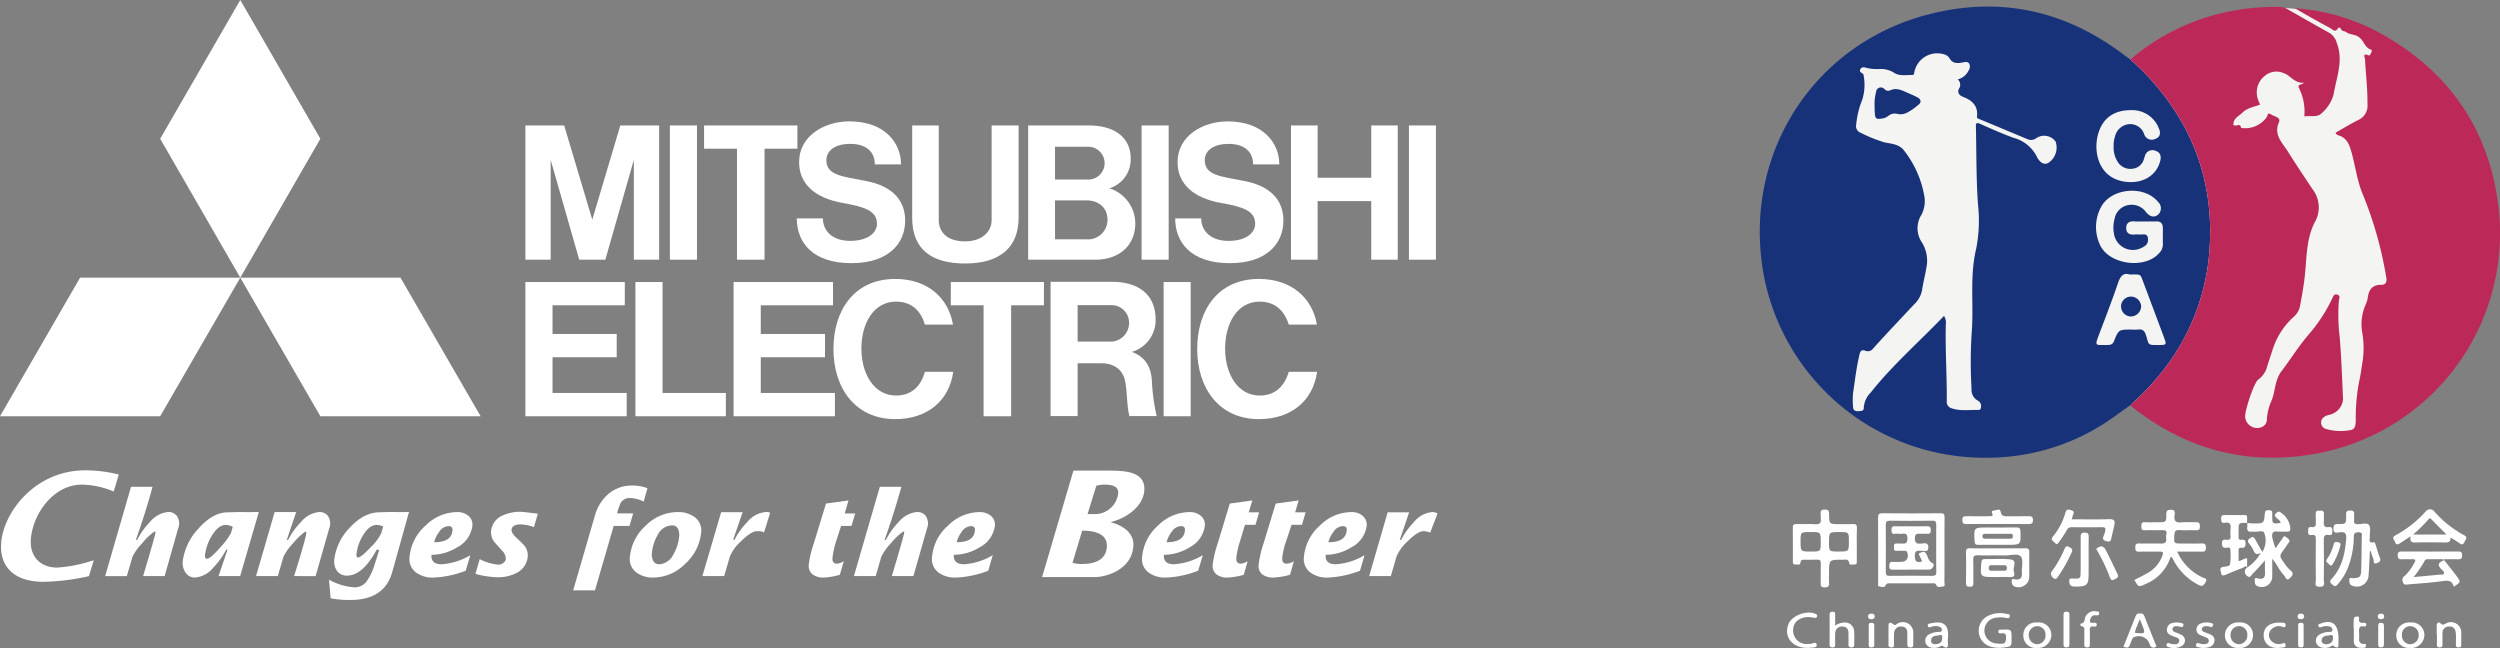 <svg xmlns="http://www.w3.org/2000/svg" viewBox="0 0 470.368 121.919"><rect x="0" y="0" width="470.368" height="121.919" fill="#808080" stroke="none"/><defs><style>.ee69f0f4-c255-482f-b0ce-0a3598ceef69{fill:#fff;}.ed1aba88-c007-4499-b49d-2617a4bf4f05{fill:#f4f4f3;}.a405f27c-e6cd-4a94-9765-f04907925d5b{fill:#18327a;}.a9b28303-4de4-4610-bd0e-0913270e674a{fill:#bc2958;}</style></defs><title>Asset 3</title><g id="ab096336-cfa7-4250-892e-52bd089113c1" data-name="Layer 2"><g id="be165e7f-648f-43d1-800a-bb5fd0931daf" data-name="banner1"><path class="ee69f0f4-c255-482f-b0ce-0a3598ceef69" d="M43.449,100.311a13.185,13.185,0,0,1-1.964,2.634c-1.266,1.455-2.1,2.182-2.526,2.182-.307,0-.43-.237-.39-.683a8.927,8.927,0,0,1,1.21-3.529c.842-1.459,1.757-2.146,2.732-2.146a2.743,2.743,0,0,1,1.282.359ZM45.9,96.345c-1.266-.022-2.368.047-3.009.047-1.932,0-3.8,1.053-5.623,3.142a10.9,10.9,0,0,0-2.877,6.026,3.128,3.128,0,0,0,.5,2.139,2.081,2.081,0,0,0,1.819.967,5.035,5.035,0,0,0,3.418-1.866,14.414,14.414,0,0,0,2.42-3.379h.262l-1.691,4.965h4.069L48.7,96.325C48.048,96.325,47.229,96.374,45.9,96.345Z"/><path class="ee69f0f4-c255-482f-b0ce-0a3598ceef69" d="M71.732,100.311a9.223,9.223,0,0,1-1.972,2.634c-1.194,1.285-2,1.933-2.391,1.933-.238,0-.341-.232-.291-.689a8.312,8.312,0,0,1,1.172-3.376c.8-1.375,1.67-2.044,2.61-2.044a2.8,2.8,0,0,1,1.235.3Zm2.408-3.977c-1.217-.011-2.737.058-2.737.058q-2.945,0-5.639,2.934a10.3,10.3,0,0,0-2.861,5.908,3.042,3.042,0,0,0,.484,2.142,2.19,2.19,0,0,0,1.9.92c1.98,0,3.827-1.622,5.58-4.862h.486c-.28.924-.564,1.848-.868,2.765a10.806,10.806,0,0,1-1.34,2.945,2.821,2.821,0,0,1-2.349,1.363,11.071,11.071,0,0,1-4.894-1.446l.31,3.5a18.22,18.22,0,0,0,3.75.319c4.245,0,6.871-1.774,7.838-5.253l3.152-11.29C76.338,96.334,75.377,96.356,74.14,96.334Z"/><path class="ee69f0f4-c255-482f-b0ce-0a3598ceef69" d="M81.676,102.02a5.672,5.672,0,0,1,.962-1.957,2.238,2.238,0,0,1,1.731-1.079c.569,0,.819.262.76.851C85,101.3,83.843,102.02,81.676,102.02Zm1.411,4.144c-1.368,0-2.007-.588-1.9-1.78a9.281,9.281,0,0,0,4.821-1.4,5.36,5.36,0,0,0,2.862-3.988,2.15,2.15,0,0,0-.777-1.977,3.184,3.184,0,0,0-2.073-.67,8.473,8.473,0,0,0-5.934,2.524,8.9,8.9,0,0,0-3.025,5.855,3.169,3.169,0,0,0,1.233,3,5.224,5.224,0,0,0,3.23.942,18.9,18.9,0,0,0,6.1-1.29l.863-2.922A12.077,12.077,0,0,1,83.087,106.164Z"/><path class="ee69f0f4-c255-482f-b0ce-0a3598ceef69" d="M101.192,96.657l-.727,2.508a8.023,8.023,0,0,0-2.52-.5c-1.07,0-1.639.351-1.7,1.047-.032.337.232.776.777,1.326.889.838,1.407,1.348,1.56,1.525a2.947,2.947,0,0,1,.71,2.132,3.782,3.782,0,0,1-2.059,3.08,7.561,7.561,0,0,1-3.67.83,17.268,17.268,0,0,1-4.108-.633l.8-2.773a9.3,9.3,0,0,0,3.536,1.042,1.476,1.476,0,0,0,.908-.328,1.051,1.051,0,0,0,.467-.786,2.155,2.155,0,0,0-.694-1.52c-.476-.515-.953-1.058-1.419-1.587a2.958,2.958,0,0,1-.66-2.1,3.5,3.5,0,0,1,2.079-2.882,7.748,7.748,0,0,1,3.547-.745C98.215,96.294,99.289,96.411,101.192,96.657Z"/><path class="ee69f0f4-c255-482f-b0ce-0a3598ceef69" d="M121.82,91.852l-.715,2.515a6.179,6.179,0,0,0-2.581-.662,1.927,1.927,0,0,0-1.733.893,10.9,10.9,0,0,0-.684,2h3.024l-.7,2.356h-2.968l-3.52,12.111h-4.1L112.05,96.6a8.24,8.24,0,0,1,2.615-3.827,6.746,6.746,0,0,1,4.254-1.419A8.341,8.341,0,0,1,121.82,91.852Z"/><path class="ee69f0f4-c255-482f-b0ce-0a3598ceef69" d="M126.7,104.307a3.183,3.183,0,0,1-2.666,1.857,1.212,1.212,0,0,1-1.159-.7A2.632,2.632,0,0,1,122.66,104a8.094,8.094,0,0,1,1.063-3.315,3.1,3.1,0,0,1,2.671-1.835,1.2,1.2,0,0,1,1.18.67,2.772,2.772,0,0,1,.2,1.485A8.174,8.174,0,0,1,126.7,104.307Zm3.988-7.023a5.154,5.154,0,0,0-3.205-.939,8.51,8.51,0,0,0-5.962,2.524,8.974,8.974,0,0,0-3,5.855,3.164,3.164,0,0,0,1.229,3,5.166,5.166,0,0,0,3.2.942,8.482,8.482,0,0,0,5.937-2.561,9.047,9.047,0,0,0,3.027-5.844A3.139,3.139,0,0,0,130.686,97.284Z"/><path class="ee69f0f4-c255-482f-b0ce-0a3598ceef69" d="M144.9,96.481l-1.16,3.726c-.262-.286-1.017-.267-1.339-.267-.7,0-1.682.62-2.951,1.87a8.044,8.044,0,0,0-2.132,2.912l-1.065,3.664h-4.1l3.527-12.012h4.038l-1.787,5.2h.255a14.347,14.347,0,0,1,2.424-3.366,5.025,5.025,0,0,1,3.42-1.866A1.422,1.422,0,0,1,144.9,96.481Z"/><path class="ee69f0f4-c255-482f-b0ce-0a3598ceef69" d="M160.9,96.607l-.694,2.349h-1.953c-.323.965-.636,1.959-.953,2.925a16.778,16.778,0,0,0-.665,3.024c-.079.762.2,1.147.822,1.147a2.53,2.53,0,0,0,1.3-.482l-.742,2.578a13.04,13.04,0,0,1-3.046.518,3.334,3.334,0,0,1-2.059-.576,2.027,2.027,0,0,1-.729-1.935,19.308,19.308,0,0,1,.844-3.653c.39-1.2,2.382-7.757,2.382-7.757l4.239-.594-.716,2.456Z"/><path class="ee69f0f4-c255-482f-b0ce-0a3598ceef69" d="M179.983,102.02a5.81,5.81,0,0,1,.952-1.957,2.249,2.249,0,0,1,1.727-1.079c.569,0,.827.262.764.851C183.3,101.3,182.137,102.02,179.983,102.02Zm1.4,4.144c-1.365,0-2.007-.588-1.915-1.78a9.3,9.3,0,0,0,4.831-1.4,5.356,5.356,0,0,0,2.873-3.988,2.111,2.111,0,0,0-.783-1.977,3.189,3.189,0,0,0-2.071-.67,8.454,8.454,0,0,0-5.93,2.524,8.836,8.836,0,0,0-3.024,5.855,3.17,3.17,0,0,0,1.224,3,5.285,5.285,0,0,0,3.216.942,19.038,19.038,0,0,0,6.131-1.29l.848-2.922A12.027,12.027,0,0,1,181.386,106.164Z"/><path class="ee69f0f4-c255-482f-b0ce-0a3598ceef69" d="M219.482,102.02a5.647,5.647,0,0,1,.959-1.957,2.237,2.237,0,0,1,1.729-1.079c.57,0,.835.262.765.851C222.794,101.3,221.646,102.02,219.482,102.02Zm1.413,4.144c-1.365,0-2.007-.588-1.908-1.78a9.312,9.312,0,0,0,4.827-1.4,5.383,5.383,0,0,0,2.864-3.988,2.152,2.152,0,0,0-.78-1.977,3.167,3.167,0,0,0-2.055-.67,8.484,8.484,0,0,0-5.956,2.524,8.964,8.964,0,0,0-3,5.855,3.157,3.157,0,0,0,1.234,3,5.156,5.156,0,0,0,3.2.942,18.843,18.843,0,0,0,6.115-1.29l.867-2.922A12.105,12.105,0,0,1,220.9,106.164Z"/><path class="ee69f0f4-c255-482f-b0ce-0a3598ceef69" d="M236.9,96.392l-.684,2.348h-1.966c-.323.957-.646,2.175-.962,3.141a15.958,15.958,0,0,0-.671,3.024c-.068.762.2,1.147.828,1.147a2.579,2.579,0,0,0,1.3-.482l-.739,2.578a13.069,13.069,0,0,1-3.072.518,3.316,3.316,0,0,1-2.033-.576,2.046,2.046,0,0,1-.723-1.935,19.872,19.872,0,0,1,.844-3.653c.384-1.2,2.356-7.757,2.356-7.757l4.252-.594-.69,2.241Z"/><path class="ee69f0f4-c255-482f-b0ce-0a3598ceef69" d="M245.654,96.392l-.694,2.348H243c-.323.957-.687,2.175-1.048,3.141a14.762,14.762,0,0,0-.7,3.024c-.067.762.205,1.147.87,1.147a2.537,2.537,0,0,0,1.323-.482l-.732,2.578a14.215,14.215,0,0,1-3.139.518,3.331,3.331,0,0,1-2.046-.576,2,2,0,0,1-.7-1.935,18.287,18.287,0,0,1,.825-3.653c.374-1.2,2.368-7.757,2.368-7.757l4.316-.594-.659,2.241Z"/><path class="ee69f0f4-c255-482f-b0ce-0a3598ceef69" d="M249.919,102.02a5.716,5.716,0,0,1,.965-1.957,2.251,2.251,0,0,1,1.726-1.079c.579,0,.828.262.764.851C253.24,101.3,252.089,102.02,249.919,102.02Zm1.409,4.144c-1.368,0-2-.588-1.9-1.78a9.242,9.242,0,0,0,4.815-1.4,5.345,5.345,0,0,0,2.883-3.988,2.149,2.149,0,0,0-.786-1.977,3.157,3.157,0,0,0-2.072-.67,8.412,8.412,0,0,0-5.923,2.524,8.929,8.929,0,0,0-3.012,5.855,3.153,3.153,0,0,0,1.234,3,5.14,5.14,0,0,0,3.207.942,19.013,19.013,0,0,0,6.109-1.29l.847-2.922A12.012,12.012,0,0,1,251.328,106.164Z"/><path class="ee69f0f4-c255-482f-b0ce-0a3598ceef69" d="M.24,101.925c-.454,4.732,2.493,7.538,7.9,7.538a41.4,41.4,0,0,0,8.589-1.064c.108-.337.674-2.2.914-2.976-.234.057-.475.127-.475.127a26.369,26.369,0,0,1-6.4,1.238c-3.275,0-5.271-2.208-4.953-5.508.475-4.869,4.415-10.1,9.546-10.1a16.028,16.028,0,0,1,6.029,1.3c.161-.537.784-2.6.957-3.2a26.46,26.46,0,0,0-6.259-.79C6.592,88.486.777,96.315.24,101.925Z"/><path class="ee69f0f4-c255-482f-b0ce-0a3598ceef69" d="M203.61,99.841c2.26,0,4.888.531,4.629,3.171-.214,2.4-2.369,3.093-4.559,3.093a5.654,5.654,0,0,1-1.889-.219Zm2.66-8.444a5.3,5.3,0,0,1,1.422-.216c1.234,0,2.846.147,2.689,1.681a4.4,4.4,0,0,1-4.086,3.857H204.62Zm-10.2,17.182h9.859c2.256,0,6.892-1.384,7.3-5.682.246-2.628-1.95-4.009-4.2-4.632l.006-.054c2.81-.686,5.962-2.81,6.253-5.822.367-3.869-4.063-3.842-6.934-3.842h-6.393Z"/><path class="ee69f0f4-c255-482f-b0ce-0a3598ceef69" d="M270.474,96.6l-1.387,3.618a3.186,3.186,0,0,0-1.254-.278c-.713,0-1.7.62-2.957,1.87a8.354,8.354,0,0,0-2.132,2.912l-1.061,3.664h-4.076l3.478-11.994h4.038l-1.759,5.185h.259a14.119,14.119,0,0,1,2.423-3.366,4.978,4.978,0,0,1,3.43-1.866A1.891,1.891,0,0,1,270.474,96.6Z"/><path class="ee69f0f4-c255-482f-b0ce-0a3598ceef69" d="M59.38,108.4l-4.05-.013s2.113-6.617,2.29-8.013c0,0,.091-.433-.193-.337a11.544,11.544,0,0,0-2.284,2.174,10.1,10.1,0,0,0-1.8,2.512l-1.071,3.664H48.175l3.5-12.041h4.047l-1.767,5.232h.259a14,14,0,0,1,2.419-3.37,5.032,5.032,0,0,1,3.433-1.873,2,2,0,0,1,1.611.708,2.509,2.509,0,0,1,.256,2.4Z"/><path class="ee69f0f4-c255-482f-b0ce-0a3598ceef69" d="M26.93,108.386s2.03-6.764,2.293-8.013c0,0,.133-.474-.2-.337a10.961,10.961,0,0,0-2.266,2.177,9.951,9.951,0,0,0-1.819,2.509L23.859,108.4H19.782L24.65,91.593H28.7q-1.368,5.035-3.146,9.984l.252,0a14.315,14.315,0,0,1,2.408-3.375,5.079,5.079,0,0,1,3.433-1.873,1.921,1.921,0,0,1,1.6.708,2.471,2.471,0,0,1,.267,2.4l-2.538,8.948Z"/><path class="ee69f0f4-c255-482f-b0ce-0a3598ceef69" d="M167.8,108.386s2.036-6.771,2.3-8.014c0,0,.147-.477-.191-.336a10.944,10.944,0,0,0-2.283,2.174,10.417,10.417,0,0,0-1.806,2.512l-1.062,3.664h-4.095l4.875-16.8h4.051c-.915,3.355-1.982,6.686-3.159,9.99h.259A13.617,13.617,0,0,1,169.1,98.2a5.063,5.063,0,0,1,3.436-1.864,1.958,1.958,0,0,1,1.615.7,2.532,2.532,0,0,1,.259,2.4l-2.555,8.948Z"/><polygon class="ee69f0f4-c255-482f-b0ce-0a3598ceef69" points="30.139 78.318 0 78.318 15.068 52.243 45.209 52.243 30.139 78.318"/><polygon class="ee69f0f4-c255-482f-b0ce-0a3598ceef69" points="60.278 78.318 90.427 78.318 75.351 52.243 45.209 52.243 60.278 78.318"/><polygon class="ee69f0f4-c255-482f-b0ce-0a3598ceef69" points="60.278 26.11 45.209 0 30.139 26.11 45.209 52.243 60.278 26.11"/><polygon class="ee69f0f4-c255-482f-b0ce-0a3598ceef69" points="103.958 67.215 116.03 67.215 116.03 62.833 103.958 62.833 103.958 57.441 117.552 57.441 117.552 53.062 103.958 53.062 98.851 53.062 98.851 57.441 98.851 73.934 98.851 78.318 103.958 78.318 117.908 78.318 117.908 73.934 103.958 73.934 103.958 67.215"/><polygon class="ee69f0f4-c255-482f-b0ce-0a3598ceef69" points="103.608 30.083 108.981 48.862 109.194 48.862 113.674 48.862 113.892 48.862 119.256 30.083 119.256 48.862 124.013 48.862 124.013 23.604 121.411 23.604 119.178 23.604 116.711 23.604 111.435 41.327 106.146 23.604 103.694 23.604 101.451 23.604 98.851 23.604 98.851 48.862 103.608 48.862 103.608 30.083"/><rect class="ee69f0f4-c255-482f-b0ce-0a3598ceef69" x="214.789" y="23.604" width="5.092" height="25.258"/><rect class="ee69f0f4-c255-482f-b0ce-0a3598ceef69" x="218.932" y="53.062" width="5.089" height="25.255"/><rect class="ee69f0f4-c255-482f-b0ce-0a3598ceef69" x="265.087" y="23.604" width="5.08" height="25.258"/><rect class="ee69f0f4-c255-482f-b0ce-0a3598ceef69" x="126.039" y="23.604" width="5.094" height="25.258"/><polygon class="ee69f0f4-c255-482f-b0ce-0a3598ceef69" points="257.994 33.444 247.908 33.444 247.908 23.604 242.899 23.604 242.899 48.862 247.908 48.862 247.908 37.837 257.994 37.837 257.994 48.862 262.981 48.862 262.981 23.604 257.994 23.604 257.994 33.444"/><polygon class="ee69f0f4-c255-482f-b0ce-0a3598ceef69" points="138.661 48.862 143.846 48.862 143.846 27.974 150.029 27.974 150.029 23.604 143.846 23.604 138.661 23.604 132.471 23.604 132.471 27.974 138.661 27.974 138.661 48.862"/><polygon class="ee69f0f4-c255-482f-b0ce-0a3598ceef69" points="185.059 78.318 190.241 78.318 190.241 57.441 196.411 57.441 196.411 53.062 190.241 53.062 185.059 53.062 178.889 53.062 178.889 57.441 185.059 57.441 185.059 78.318"/><path class="ee69f0f4-c255-482f-b0ce-0a3598ceef69" d="M181.594,49.576c6.47,0,10.054-2.967,10.054-8.6V23.6h-5.077V41.428c0,2.169-1.828,3.985-4.977,3.985-3.817,0-4.968-2.138-4.968-3.985V23.6h-5V40.972C171.623,47.038,175.4,49.576,181.594,49.576Z"/><polygon class="ee69f0f4-c255-482f-b0ce-0a3598ceef69" points="143.137 67.215 155.224 67.215 155.224 62.833 143.137 62.833 143.137 57.441 156.726 57.441 156.726 53.062 143.137 53.062 138.022 53.062 138.022 53.062 138.022 57.441 138.022 57.441 138.022 73.934 138.022 73.934 138.022 78.318 138.022 78.318 143.137 78.318 157.084 78.318 157.084 73.934 143.137 73.934 143.137 67.215"/><path class="ee69f0f4-c255-482f-b0ce-0a3598ceef69" d="M198.69,48.862h7.337c4.75,0,7.573-2.857,7.573-6.819a6.947,6.947,0,0,0-4.869-6.614,5.684,5.684,0,0,0,4.006-5.61c0-3.729-2.749-6.215-7.922-6.215H193.448V48.862h5.242Zm5.758-3.827H198.5V37.7h5.892c2.183,0,3.983,1.24,3.983,3.684A3.683,3.683,0,0,1,204.448,45.035Zm.374-17.424a3.086,3.086,0,1,1-.285,6.164H198.5V27.611Z"/><path class="ee69f0f4-c255-482f-b0ce-0a3598ceef69" d="M212.945,66.208a6.2,6.2,0,0,0,4.475-6.114c0-4.508-3.037-7.072-8.2-7.072H197.661V78.277h5.089V68.342h4.415c2.609,0,4.037,1.353,4.472,3.145.467,1.994.346,4.952.86,6.79h5.128a37.464,37.464,0,0,1-.905-6.631C216.532,68.228,214.732,66.876,212.945,66.208ZM202.75,64.274V57.413h6.221a3.306,3.306,0,0,1,3.462,3.452,3.515,3.515,0,0,1-3.309,3.409Z"/><polygon class="ee69f0f4-c255-482f-b0ce-0a3598ceef69" points="124.655 53.062 119.55 53.062 119.55 73.934 119.55 78.318 124.655 78.318 136.567 78.318 136.567 73.934 124.655 73.934 124.655 53.062"/><path class="ee69f0f4-c255-482f-b0ce-0a3598ceef69" d="M158.561,38.193C162.653,38.9,165,39.661,165,42.1c0,1.651-1.643,3.219-5.054,3.219-3.388,0-5.121-1.931-5.121-4.229h-4.91c0,4.393,2.835,8.422,10.258,8.422,7.074,0,10.131-3.756,10.131-8.016,0-3.991-2.618-6.51-7.283-7.429-4.472-.875-7.538-1.059-7.538-3.9,0-1.944,1.768-3.1,4.508-3.1,2.919,0,4.606,1.445,4.606,3.858h4.93c0-3.993-3-8.09-9.738-8.09-4.619,0-9.44,2.67-9.44,7.668C150.345,34.681,153.437,37.276,158.561,38.193Z"/><path class="ee69f0f4-c255-482f-b0ce-0a3598ceef69" d="M229.75,38.193c4.095.709,6.407,1.468,6.407,3.911,0,1.651-1.621,3.219-5.016,3.219S226,43.392,226,41.094h-4.891c0,4.393,2.851,8.422,10.255,8.422,7.052,0,10.105-3.756,10.105-8.016,0-3.991-2.605-6.51-7.25-7.429-4.485-.875-7.547-1.059-7.547-3.9,0-1.944,1.771-3.1,4.51-3.1,2.909,0,4.587,1.445,4.587,3.858H240.7c0-3.993-3.03-8.09-9.724-8.09-4.623,0-9.421,2.67-9.421,7.668C221.554,34.681,224.645,37.276,229.75,38.193Z"/><path class="ee69f0f4-c255-482f-b0ce-0a3598ceef69" d="M168.589,74.42c-4.1,0-6.518-4.026-6.518-8.816,0-4.824,2.331-8.856,6.518-8.856,3.108,0,4.738,1.954,5.429,4.327h5.287c-.85-4.966-4.715-8.593-10.863-8.593-7.72,0-11.63,5.892-11.63,13.185s4.063,13.189,11.63,13.189c6.071,0,10.169-3.49,10.9-8.9h-5.322C173.327,72.486,171.652,74.42,168.589,74.42Z"/><path class="ee69f0f4-c255-482f-b0ce-0a3598ceef69" d="M237,74.42c-4.092,0-6.5-4.026-6.5-8.816,0-4.824,2.315-8.856,6.5-8.856,3.13,0,4.725,1.954,5.489,4.327h5.291c-.866-4.966-4.735-8.593-10.917-8.593-7.711,0-11.614,5.892-11.614,13.185s4.06,13.189,11.614,13.189c6.118,0,10.188-3.49,10.949-8.9h-5.323C241.722,72.486,240.06,74.42,237,74.42Z"/><circle class="ed1aba88-c007-4499-b49d-2617a4bf4f05" cx="373.522" cy="43.704" r="42.279"/><circle class="ed1aba88-c007-4499-b49d-2617a4bf4f05" cx="427.776" cy="43.513" r="42.056"/><path class="a405f27c-e6cd-4a94-9765-f04907925d5b" d="M400.811,76.231c-1.5,1.066-2.962,2.189-4.5,3.189a40.931,40.931,0,0,1-22.827,6.7A42.254,42.254,0,0,1,331.707,51c-3.715-22.414,9.8-43.148,31.843-48.477,13.3-3.216,25.487-.341,36.353,8.012.295.227.609.428.915.641.821.771,1.672,1.513,2.457,2.319,9.492,9.744,13.658,21.38,12.313,34.936a41.247,41.247,0,0,1-7.5,19.808A48.672,48.672,0,0,1,400.811,76.231Zm-35.05-16.8A2.356,2.356,0,0,1,366.1,61c-.125,4.819.218,9.63.179,14.446a1.274,1.274,0,0,0,1,1.4c1.62.532,3.286.231,4.932.288.463.016.525-.381.521-.719a1.112,1.112,0,0,0-.592-1.031,2.29,2.29,0,0,1-1.2-2.223,86.91,86.91,0,0,1,.084-11.389c.284-5-.411-10.029.8-15.034a27.776,27.776,0,0,0,.318-8.4c-.338-4.835-.266-9.7-.383-14.551-.017-.673.167-.758.774-.493,2.1.918,4.182,1.881,6.336,2.644a6.858,6.858,0,0,1,4.42,3.673,2.6,2.6,0,0,0,.614.8,1.2,1.2,0,0,0,1.544.2,3.451,3.451,0,0,0,1.315-3.961,2.656,2.656,0,0,0-3.7-.615,1.6,1.6,0,0,1-1.586.156q-4.467-1.87-8.939-3.731c-.268-.112-.624-.17-.575-.575.247-2.04-1.026-3.059-2.647-3.673-.9-.341-1.024-1.03-.732-1.532a1.326,1.326,0,0,0-.236-1.745,3.129,3.129,0,0,0,2.034-1.648,1.281,1.281,0,0,0,.132-1.283c-.291-.463-.775-.345-1.228-.256-.986.193-1.907.255-2.517-.822a1.668,1.668,0,0,0-.988-.7,4.387,4.387,0,0,0-5.612,3.4c-.042.234-.038.476-.338.476-1.162,0-2.484.242-3.416-.384a4.628,4.628,0,0,0-2.712-.734,8.723,8.723,0,0,1-2.453-.194c-.438-.135-.92-.276-1.217.212-.284.467.125.652.447.857a.4.4,0,0,1,.144.266,9.565,9.565,0,0,1-.236,4.623,16.312,16.312,0,0,0-1.15,4.689,1.338,1.338,0,0,0,.829,1.538,27.693,27.693,0,0,0,4.449,1.8c1.3.28,2.808.312,3.75,1.576a19.146,19.146,0,0,1,3.711,8.125,5.622,5.622,0,0,1-.448,3.915,4.73,4.73,0,0,0-.031,5.062,6.484,6.484,0,0,1,.932,5.007c-.223,1.372-.6,2.72-.794,4.094a4.779,4.779,0,0,1-1.416,2.627c-2.6,2.774-5.213,5.529-7.762,8.345a1.211,1.211,0,0,1-1.443.485c-.757-.3-1,.038-1.156.695-.575,2.366-.839,4.784-1.2,7.185a14.8,14.8,0,0,0-.01,2.7c.022.626.448.827,1.014.769.428-.043,1.016.038,1-.62a4.453,4.453,0,0,1,1.316-2.89C356.091,68.653,361.115,64.3,365.761,59.432Zm37.782-17.769c-.64,0-1.284.044-1.919-.01-.961-.081-1.586.265-1.58,1.269.006,1.043.71,1.285,1.629,1.2.486-.042.982.034,1.467-.016.847-.088,1.014.354,1,1.078-.012.789-.55,1.121-1.12,1.409a3.6,3.6,0,0,1-5.278-2.6,6.192,6.192,0,0,1,.131-2.9,3.153,3.153,0,0,1,2.592-2.514,3.326,3.326,0,0,1,3.286,1.309c.746.926,1.555,1.093,2.3.5a1.631,1.631,0,0,0-.025-2.4c-2.6-3.219-8.91-2.631-10.76,1.043a7.933,7.933,0,0,0-.188,6.98c1.636,3.751,8.405,4.725,11.135,1.638a2.306,2.306,0,0,0,.728-1.6c-.022-1.054,0-2.108-.009-3.162-.007-.816-.382-1.26-1.25-1.228C404.974,41.685,404.258,41.664,403.543,41.663Zm-5.866-14.231a4.952,4.952,0,0,1,.271-1.807,2.978,2.978,0,0,1,2.652-2.267,2.751,2.751,0,0,1,2.837,1.946,1.512,1.512,0,0,0,2.141.8c.814-.338,1.019-1,.6-1.964a5.372,5.372,0,0,0-5.261-3.412c-2.5,0-4.648.918-5.769,3.406-1.535,3.4-.785,9.025,4.26,9.984,3.387.644,6.272-.864,7.034-3.847.224-.879.042-1.616-.9-1.895a1.433,1.433,0,0,0-1.977.968c-.061.178-.119.357-.181.534a2.479,2.479,0,0,1-2.162,1.873,2.8,2.8,0,0,1-2.8-1.327A5.079,5.079,0,0,1,397.677,27.432Zm2.969,24.208c-1.155-.38-1.716.346-2.15,1.615-1.117,3.262-2.347,6.486-3.581,9.706-.855,2.234-.65,1.939,1.374,1.949.605,0,1.155.027,1.456-.732.865-2.183.9-2.17,3.31-2.17A9.32,9.32,0,0,0,402.3,62c.833-.112,1.213.271,1.451,1.037.613,1.968.232,1.891,2.635,1.874,1.186-.008,1.257-.109.838-1.232q-1.923-5.166-3.866-10.323C402.614,51.405,402.988,51.661,400.646,51.64Z"/><path class="a9b28303-4de4-4610-bd0e-0913270e674a" d="M400.811,76.231a48.672,48.672,0,0,0,7.276-7.994,41.247,41.247,0,0,0,7.5-19.808c1.345-13.556-2.821-25.192-12.313-34.936-.785-.806-1.636-1.548-2.457-2.319A41.15,41.15,0,0,1,419.5,2.141a42.769,42.769,0,0,1,9.311-.843,2.975,2.975,0,0,1,1.5.387c2.644,1.512,5.29,3.023,7.953,4.5a3.153,3.153,0,0,1,1.387,1.881c1.312,3.339-.061,6.476-.576,9.65a7.27,7.27,0,0,1-2.342,3.657c-.748.739-2.071.346-3.183.53a9.843,9.843,0,0,0-.963-5.249c-.447-.876.423-.618.924-1.09-1.786.155-2.532-1.34-3.805-1.794a3.419,3.419,0,0,0-3.7.593,3.964,3.964,0,0,0-1.192,4.307c.1.323.252.626.411,1.014-1.144.432-2.408.614-3.332,1.521-.706.692-1.779,1.1-1.68,2.352a.431.431,0,0,1,.223.031c.37.21,1.07-.5,1.2.43.008.058.346.1.532.1a4.989,4.989,0,0,0,4.3-2.062c.187-.244.14-1,.794-.547.6.418,1.936.545,1.522,1.481-1.065,2.409.673,3.91,1.664,5.5,1.486,2.389,3.075,4.724,4.625,7.08a5.568,5.568,0,0,1,.454,6.234c-1.579,3.039-1.522,6.485-1.853,9.805-.207,2.064-.575,4.092-.964,6.122a3.607,3.607,0,0,1-1.251,1.97,13.93,13.93,0,0,0-3.916,6.223c-.313.965-.627,1.929-.954,2.889a4.28,4.28,0,0,1-1.662,2.573c-.855.54-2.644,6.056-2.5,7.085a2.253,2.253,0,0,0,3.345,1.767,1.583,1.583,0,0,0,.742-1.441,9.642,9.642,0,0,1,.79-3.229c.824-1.834.637-4,1.934-5.7,1.776-2.332,3.325-4.852,5.241-7.057a29.778,29.778,0,0,0,4.29-6.584c.211-.432.35-1.011,1.007-.794.622.206.321.765.275,1.161a34.85,34.85,0,0,0,.161,6.864c.316,3.893.454,7.8.624,11.706a3.274,3.274,0,0,1-2.571,2.878,2.737,2.737,0,0,0-1.026.44,1.25,1.25,0,0,0,.276,2.189,9.923,9.923,0,0,0,4.693.256c.972-.117,1-1.081,1.023-1.893a35.891,35.891,0,0,1,.642-7.288c.28-1.206.427-2.444.628-3.668a16.893,16.893,0,0,0-.053-5.5,9.083,9.083,0,0,1,.565-5.087,5.759,5.759,0,0,0,.483-1.5c.186-1.555.9-2.42,2.579-2.409.766,0,1.043-.506.9-1.33a71.8,71.8,0,0,0-4.426-15.695c-1.1-2.61-1.409-5.517-2.222-8.257-.4-1.342-.9-2.354-2.262-2.812a.821.821,0,0,1-.639-.516c1.41-.8,2.816-1.668,4.29-2.4a2.949,2.949,0,0,0,1.718-2.988c.033-2.824-.318-5.616-.462-8.423-.016-.317-.522-1.259.621-.762.359.156.389-.246.507-.451.129-.224.315-.506-.079-.639-1.08-.362-1.236-1.577-2.1-2.255-.838-.661-1.79-.472-2.536-1.043-.267-.205-.778-.066-.942-.582-.077-.245-.471-.292-.564-.122-.513.931-1.007.216-1.441-.016-2.241-1.2-4.461-2.435-6.65-3.74a38.943,38.943,0,0,1,16.19,4.762c12.4,6.914,19.941,17.4,21.952,31.452a42.149,42.149,0,0,1-33.743,47.507c-12.934,2.475-24.615-.509-34.967-8.66C401.071,76.5,400.946,76.361,400.811,76.231Z"/><path class="ee69f0f4-c255-482f-b0ce-0a3598ceef69" d="M409.635,103.787a9.691,9.691,0,0,0,4.746,4.841c.38.179,1.048.187.551.975-.354.561-.564.814-1.274.446a11.132,11.132,0,0,1-4.522-4.288c-.206-.344-.293-.781-.732-1.026a8.136,8.136,0,0,1-4.625,5.1c-1.411.669-1.411.669-2.195-.712.855-.449,1.725-.869,2.559-1.352a6.12,6.12,0,0,0,2.7-3.217c.241-.624.093-.79-.546-.774-1.28.031-2.562-.027-3.84.023-.685.027-.689-.325-.7-.83-.013-.527.136-.734.7-.72,1.393.035,2.787-.013,4.179.018,1.424.032.751-1.1.948-1.709.238-.738-.259-.84-.88-.817-1.052.039-2.109-.024-3.161.024-.611.028-.658-.264-.65-.744.007-.463.024-.8.643-.774.826.04,1.656.01,2.484.009,1.529,0,1.567,0,1.569-1.531,0-.659.223-.8.84-.814.9-.026.76.571.7,1.055-.119,1.007.2,1.423,1.276,1.311.931-.1,1.881.006,2.821-.03.594-.022.669.282.674.767s-.074.772-.669.749c-1.052-.041-2.11.035-3.161-.027-.731-.043-.93.2-.97.922-.088,1.605-.141,1.6,1.473,1.6,1.242,0,2.486.032,3.727-.013.655-.024.728.294.731.822s-.159.736-.713.725C412.813,103.767,411.307,103.787,409.635,103.787Z"/><path class="ee69f0f4-c255-482f-b0ce-0a3598ceef69" d="M349.351,102.393c0,1.055,0,2.109,0,3.163,0,.292.063.659-.4.641-.356-.014-.951.19-1.011-.214-.137-.916-.757-.666-1.265-.671-2.553-.024-2.553-.016-2.553,2.568,0,.6-.04,1.208.011,1.806.055.658-.209.832-.837.836s-.76-.229-.744-.8c.035-1.242-.016-2.486.022-3.727.017-.553-.168-.729-.707-.7-.789.037-1.581.007-2.372.012-.338,0-.682-.035-.726.476-.058.686-.616.372-.969.413-.52.06-.48-.337-.479-.681,0-2.071.016-4.142-.01-6.213-.007-.533.142-.722.693-.7,1.166.038,2.34-.06,3.5.034.943.076,1.181-.3,1.064-1.13-.036-.259.022-.53-.011-.789-.077-.615.124-.84.787-.841.686,0,.788.268.792.865.013,1.872.037,1.872,1.866,1.872.866,0,1.734.033,2.6-.011.579-.03.8.129.77.744C349.315,100.358,349.351,101.377,349.351,102.393ZM340.7,100.1c-1.929,0-1.929,0-1.929,1.737,0,1.933,0,1.933,1.949,1.933,1.846,0,1.846,0,1.846-1.79C342.561,100.1,342.561,100.1,340.7,100.1Zm5.19,3.667c1.971,0,1.971,0,1.971-1.91,0-1.753,0-1.753-1.786-1.753-1.952,0-1.952,0-1.952,1.906C344.118,103.77,344.118,103.77,345.885,103.77Z"/><path class="ee69f0f4-c255-482f-b0ce-0a3598ceef69" d="M365.849,103.538c0,1.994.012,3.989-.013,5.984,0,.282.246.771-.278.822-.409.041-1.024.277-1.218-.2-.22-.545-.579-.392-.909-.394q-3.838-.021-7.678,0c-.381,0-.77-.122-1.009.444-.176.418-.751.2-1.124.15-.421-.06-.244-.487-.244-.751-.012-4.064,0-8.129-.022-12.194,0-.624.151-.835.806-.829q5.475.045,10.952,0c.6,0,.758.184.749.764C365.83,99.4,365.849,101.468,365.849,103.538Zm-1.556-.358c0-1.467-.016-2.934.008-4.4.009-.537-.084-.817-.728-.81q-4,.048-8.01,0c-.607-.007-.766.208-.761.784q.033,4.4,0,8.8c0,.562.115.8.74.79q4.005-.048,8.01,0c.6.007.769-.18.754-.765C364.267,106.114,364.292,104.647,364.293,103.18Z"/><path class="ee69f0f4-c255-482f-b0ce-0a3598ceef69" d="M422.781,98.407c.408.026.816.072,1.224.074,1.932.007,1.957,0,2.119-1.883.045-.531.273-.607.71-.606s.739.107.68.632a3.99,3.99,0,0,0,0,.451c.009,1.51.01,1.51,1.565,1.315-.04-.469-.462-.648-.726-.929s-.568-.473-.126-.887c.355-.333.566-.455,1-.062a3.948,3.948,0,0,1,1.688,2.846c.01.473-.126.692-.631.668-.6-.03-1.211.048-1.806-.02-.829-.094-1.037.257-.973,1.019a12.83,12.83,0,0,0,.637,2.126c.49-.694.835-1.211,1.211-1.7.19-.25.262-.819.8-.375.367.3.9.52.387,1.134-.264.317-.462.686-.708,1.018-1.028,1.391-1.038,1.394.01,2.8a6.5,6.5,0,0,0,1.095,1.284c.733.576.362,1-.082,1.447-.651.658-.8-.15-1.056-.422a11.129,11.129,0,0,1-1.137-1.54,11.259,11.259,0,0,0-1.146-1.664c0,1.123.008,2.246,0,3.369a1.977,1.977,0,0,1-2.863,1.739c-.475-.237-.419-.8-.431-1.195-.013-.448.473-.234.7-.191,1.008.193,1.28-.292,1.232-1.187-.035-.659-.007-1.322-.007-2.209-.865.941-1.534,1.726-2.272,2.44-.276.266-.527.986-1.1.447a.949.949,0,0,1,.038-1.586l-.018.012a7.318,7.318,0,0,0,2.561-2.8c-.682.458-1.052.3-1.348-.365a6.031,6.031,0,0,0-.834-1.336c-.382-.47-.279-.7.2-1.032.5-.346.71-.181.945.252.422.778.864,1.545,1.325,2.363a4.014,4.014,0,0,0,.366-3.583c-.136-.582-1.353-.143-2.073-.246a.778.778,0,0,0-.226,0c-.675.1-.994-.145-.887-.864a4.606,4.606,0,0,0-.012-.778Z"/><path class="ee69f0f4-c255-482f-b0ce-0a3598ceef69" d="M445.891,103.73c-.079,1.462-.134,2.926-.242,4.387a2.21,2.21,0,0,1-3.091,2.072c-.562-.184-.512-.7-.547-1.1-.045-.517.427-.283.665-.295,1.333-.071,1.537-.23,1.578-1.6.061-2.028.079-4.058.1-6.088,0-.42.259-.967-.608-.96-.716,0-.86.237-.882.9a16.752,16.752,0,0,1-1.09,5.725,10.645,10.645,0,0,1-2,3.239c-.428.471-.659.221-.993-.072-.352-.309-.557-.531-.134-.98,1.994-2.118,2.55-4.771,2.781-7.554.079-.948-.134-1.4-1.19-1.256-.507.067-1.248.32-1.2-.755.028-.653.221-.8.837-.8,1.533.006,1.536-.025,1.547-1.515,0-.515-.138-1.016.734-1.031.85-.015.785.437.765.979-.011.3.027.605-.008.9-.065.551.166.686.7.7.733.017,1.732-.377,2.13.185.358.506.075,1.449.128,2.2.032.445-.363,1.229.711,1.022.294-.056.341.344.421.583.248.748.434,1.522.741,2.244.271.639,0,.881-.534,1.081-.77.288-.527-.414-.648-.689a14.465,14.465,0,0,1-.5-1.56Z"/><path class="ee69f0f4-c255-482f-b0ce-0a3598ceef69" d="M459.723,105.217c.927,1.181,1.706,2.139,2.447,3.125.858,1.142.844,1.153-.5,2.057-.381-1.455-1.416-1.152-2.5-1.012-2.009.26-4.033.4-6.053.566-.408.034-.87.19-1.043-.49a.869.869,0,0,1,.359-1.1,9.352,9.352,0,0,0,1.852-2.529c.338-.553.043-.628-.433-.618-.639.014-1.279-.023-1.916.011-.552.03-.812-.1-.813-.734s.277-.732.819-.73q5.243.026,10.485,0c.531,0,.822.075.819.723,0,.626-.248.763-.8.741C461.624,105.193,460.805,105.217,459.723,105.217Zm.069.226-.193-.226c-.961,0-1.922,0-2.883,0a.538.538,0,0,0-.533.322,22.063,22.063,0,0,1-2.063,3.033c1.818-.168,3.412-.31,5-.468.241-.024.582.1.7-.2.1-.279-.165-.495-.339-.661C458.779,106.561,458.392,105.943,459.792,105.443Z"/><path class="ee69f0f4-c255-482f-b0ce-0a3598ceef69" d="M453.572,100.9c-.812.529-1.411.908-2,1.3-.4.273-.753.374-.944-.21-.139-.427-.741-.833.082-1.274a20.968,20.968,0,0,0,5.639-4.439,1.036,1.036,0,0,1,1.723.024,20.122,20.122,0,0,0,5.53,4.394c.723.379.362.718.147,1.143s-.39.823-.973.389c-.51-.379-1.069-.693-1.715-1.105.065,1.012-.592.945-1.267.937-1.767-.022-3.536-.043-5.3.009C453.736,102.092,453.344,101.914,453.572,100.9Zm6.726-.329c-1.016-1.024-1.888-1.895-2.749-2.777-.191-.195-.362-.443-.616-.116a23.788,23.788,0,0,1-2.925,2.893Z"/><path class="ee69f0f4-c255-482f-b0ce-0a3598ceef69" d="M375.9,103.167c1.692,0,3.383.013,5.074-.008.527-.007.849.059.835.712-.034,1.653.025,3.309-.025,4.961a2.044,2.044,0,0,1-2.919,1.445,1.166,1.166,0,0,1-.354-1.023c.031-.509.467-.259.7-.234.985.1,1.253-.381,1.2-1.271-.067-1.042.328-2.422-.2-3.044-.557-.656-1.979-.177-3.022-.2-1.691-.031-3.384.032-5.073-.027-.726-.025-.88.216-.857.888.05,1.427,0,2.857.024,4.285.007.488-.063.737-.655.744-.624.008-.741-.227-.733-.783.028-1.879.035-3.759,0-5.637-.013-.638.174-.841.821-.826C372.44,103.194,374.169,103.167,375.9,103.167Z"/><path class="ee69f0f4-c255-482f-b0ce-0a3598ceef69" d="M422.809,106.754c-.324-.46-.6,0-.841.092-1.09.4-2.165.839-3.23,1.3-.474.2-.788.2-.86-.393-.053-.436-.4-.949.431-1.1.45-.082,1.187-.055,1.27-.533a12.224,12.224,0,0,0,.044-2.8c-.026-.417-.486-.281-.747-.258-.667.058-.8-.239-.819-.854-.017-.722.4-.7.864-.648.606.073.807-.171.747-.757a5.693,5.693,0,0,1,0-1.238c.1-.848-.058-1.4-1.1-1.2-.593.109-.652-.274-.667-.749-.017-.542.189-.732.724-.714.9.031,1.8-.009,2.706.012,1.567.036,1.491-.374,1.446,1.5l.024-.028c-1.621-.037-1.621-.037-1.621,1.547,0,.338.015.677,0,1.014-.02.393.056.667.54.611.467-.054.778.023.773.635-.006.593-.115.951-.8.865-.392-.048-.519.173-.51.541.015.65,0,1.3,0,1.956.661-.059,1.026-.545,1.605-.517v1.735Z"/><path class="ee69f0f4-c255-482f-b0ce-0a3598ceef69" d="M389.805,97.707c2.424,0,4.721.056,7.013-.025,1.012-.036,1.168.363.978,1.184-.178.768-.364,1.533-.528,2.3-.111.521-.194.876-.938.665-.775-.219-.747-.559-.484-1.129a5.476,5.476,0,0,0,.233-.753c.146-.5.053-.767-.56-.759q-2.878.039-5.759,0a.963.963,0,0,0-.936.632,22.434,22.434,0,0,1-1.364,2.068c-.184.253-.4.753-.836.243-.3-.349-.927-.548-.34-1.236a12.014,12.014,0,0,0,2.326-4.467c.195-.665.53-.58,1-.461.506.128.695.362.441.874A5.431,5.431,0,0,0,389.805,97.707Z"/><path class="ee69f0f4-c255-482f-b0ce-0a3598ceef69" d="M436.431,96.1c.648-.133.869.165.807.8-.04.409.03.83-.016,1.238-.08.727.082,1.165.941,1.031.585-.091.656.273.662.755s-.074.835-.662.732c-.848-.148-.961.275-.949,1.009.043,2.479.034,4.959,0,7.438-.007.527.4,1.319-.778,1.3-1.1-.016-.713-.755-.718-1.246q-.047-3.831,0-7.664c.006-.591-.089-.954-.778-.835-.579.1-.7-.2-.675-.709.022-.445,0-.875.63-.781.78.118.861-.318.818-.927-.034-.486.022-.979-.014-1.465C435.658,96.224,435.881,96.008,436.431,96.1Z"/><path class="ee69f0f4-c255-482f-b0ce-0a3598ceef69" d="M375.842,98.589c-1.953,0-3.9-.02-5.857.012-.579.009-.773-.152-.779-.752-.007-.637.261-.74.805-.73,1.426.027,2.853.013,4.28.006.326,0,.8.043.55-.507-.268-.59.176-.527.461-.576.4-.071,1-.438,1.118.243.166.917.75.858,1.409.849,1.238-.018,2.477,0,3.716-.009.51,0,.952-.056.952.716,0,.725-.357.762-.912.756C379.671,98.576,377.756,98.589,375.842,98.589Z"/><path class="ee69f0f4-c255-482f-b0ce-0a3598ceef69" d="M375.841,102.505c-1.2,0-2.4-.019-3.605.009-.522.012-.7-.145-.73-.7-.137-2.568-.157-2.567,2.345-2.567,1.841,0,3.682.021,5.521-.012.587-.011.754.162.771.757.073,2.511.1,2.51-2.386,2.51Zm.037-1.147c.754,0,1.507,0,2.26,0,.319,0,.582,0,.589-.456s-.233-.474-.567-.473q-2.316.009-4.632,0c-.362,0-.56.1-.541.506.016.365.229.422.518.421Q374.692,101.354,375.878,101.358Z"/><path class="ee69f0f4-c255-482f-b0ce-0a3598ceef69" d="M392.97,104.8v3.041c0,2.293-.28,2.535-2.612,2.521-.652,0-.951-.186-1.032-.848-.066-.549.027-.7.627-.67,1.516.081,1.52.042,1.521-1.515,0-2.065.007-4.13,0-6.195,0-.531-.009-.925.741-.926.7,0,.785.3.769.876C392.947,102.317,392.97,103.556,392.97,104.8Z"/><path class="ee69f0f4-c255-482f-b0ce-0a3598ceef69" d="M378.47,120.077c0,1.569,0,1.574-1.561,1.758a5.931,5.931,0,0,1-2.454-.194,3.112,3.112,0,0,1-.539-5.7,5.121,5.121,0,0,1,3.716-.415c.219.052.572-.035.5.415s-.339.389-.661.327a5.365,5.365,0,0,0-1.9-.051,2.433,2.433,0,0,0,.13,4.854c1.5.167,1.713-.014,1.723-1.188.006-.622-.221-.783-.782-.734-.269.024-.669.124-.649-.364s.433-.268.689-.325a.6.6,0,0,1,.112,0C378.47,118.417,378.47,118.417,378.47,120.077Z"/><path class="ee69f0f4-c255-482f-b0ce-0a3598ceef69" d="M375.829,108.568h-.563c-2.728,0-2.713,0-2.476-2.742.043-.491.2-.639.676-.633,1.576.021,3.167-.129,4.723.047,1.508.17.47,1.473.7,2.227.133.437.307,1.189-.7,1.113C377.409,108.52,376.617,108.568,375.829,108.568Zm-.086-1.18c.412,0,.825-.014,1.237,0s.635-.071.619-.548c-.013-.4-.188-.509-.552-.5q-1.181.022-2.362,0c-.4-.007-.515.179-.515.548,0,.4.2.515.56.5C375.067,107.377,375.405,107.388,375.743,107.388Z"/><path class="ee69f0f4-c255-482f-b0ce-0a3598ceef69" d="M402.607,115.445c.5-.1.727.164.9.607.654,1.677,1.339,3.341,2,5.014.087.221.349.528.016.682a.689.689,0,0,1-.912-.186,2.759,2.759,0,0,1-.176-.412,2.139,2.139,0,0,0-2.8-1.322c-.32.077-.415.283-.514.522-.159.38-.3.766-.46,1.147-.178.432-.576.35-.873.274-.458-.117-.117-.439-.045-.625.664-1.714,1.359-3.416,2.03-5.128C401.934,115.628,402.128,115.351,402.607,115.445Zm-.013,1.037c-.213.544-.383.922-.507,1.314a3.534,3.534,0,0,0-.395,1.276c2.017.19,2.017.19,1.289-1.644C402.872,117.153,402.757,116.881,402.594,116.482Z"/><path class="ee69f0f4-c255-482f-b0ce-0a3598ceef69" d="M345.283,117.7a3.273,3.273,0,0,1,1.85-.572,1.682,1.682,0,0,1,1.71,1.612c.079.819.013,1.651.024,2.477,0,.347-.075.576-.485.591-.432.015-.608-.159-.6-.595.02-.675,0-1.352.007-2.028.014-.751-.3-1.27-1.076-1.3a1.245,1.245,0,0,0-1.422,1.262c-.044.635-.012,1.276-.012,1.914,0,.374.075.775-.53.751-.49-.019-.518-.31-.517-.681.006-1.8.009-3.6,0-5.408,0-.4.09-.613.56-.622.54-.01.49.316.488.659C345.281,116.356,345.283,116.955,345.283,117.7Z"/><path class="ee69f0f4-c255-482f-b0ce-0a3598ceef69" d="M340,121.889c-2.814,0-4.454-2.111-3.5-4.482.645-1.594,3.384-2.636,5.033-1.925.222.1.417.169.349.465-.065.281-.264.328-.51.3a5.4,5.4,0,0,0-1.557-.134c-1.665.265-2.5,1.158-2.443,2.668a2.522,2.522,0,0,0,2.745,2.382,2.128,2.128,0,0,1,.335-.018c.474.1,1.271-.629,1.361.213.06.565-.855.445-1.369.53A2.8,2.8,0,0,1,340,121.889Z"/><path class="ee69f0f4-c255-482f-b0ce-0a3598ceef69" d="M458.455,119.367c0-.525.025-1.052-.006-1.576-.036-.619.446-.846.727-.523.41.471.621.207.968.059a1.942,1.942,0,0,1,2.927,1.869q.022.9,0,1.8c-.009.342.152.789-.475.806-.609.017-.522-.392-.524-.762,0-.638.039-1.281-.019-1.915-.069-.747-.421-1.316-1.284-1.244a1.2,1.2,0,0,0-1.226,1.324c0,.6,0,1.2,0,1.8,0,.369.08.772-.512.8s-.532-.375-.531-.75c0-.564,0-1.127,0-1.691Z"/><path class="ee69f0f4-c255-482f-b0ce-0a3598ceef69" d="M355.314,119.522c0-.414,0-.828,0-1.241,0-.729-.131-1.639,1.047-.737.255.194.461-.153.69-.239a1.965,1.965,0,0,1,2.919,1.93c.017.6.008,1.2,0,1.806,0,.361.1.766-.515.77-.653,0-.6-.408-.592-.83,0-.6-.014-1.2,0-1.806.024-.761-.291-1.26-1.076-1.291a1.226,1.226,0,0,0-1.4,1.166c-.072.708-.032,1.428-.036,2.142,0,.313.013.6-.441.613-.43.009-.621-.151-.607-.591C355.328,120.651,355.315,120.086,355.314,119.522Z"/><path class="ee69f0f4-c255-482f-b0ce-0a3598ceef69" d="M453.518,117.114a2.376,2.376,0,0,1,2.624,2.324,2.484,2.484,0,0,1-2.75,2.464,2.352,2.352,0,0,1-2.544-2.391A2.416,2.416,0,0,1,453.518,117.114Zm-.037,4.1a1.65,1.65,0,0,0,1.587-1.712,1.592,1.592,0,0,0-1.589-1.686,1.543,1.543,0,0,0-1.56,1.69A1.593,1.593,0,0,0,453.481,121.211Z"/><path class="ee69f0f4-c255-482f-b0ce-0a3598ceef69" d="M366.493,120.134a9,9,0,0,0,.006.9c.076.744-.219,1.051-.853.583-.387-.286-.553.018-.784.1a2.548,2.548,0,0,1-1.545.117,1.32,1.32,0,0,1-.385-2.465,3.831,3.831,0,0,1,1.716-.473c.262-.024.675.058.708-.352.033-.393-.294-.6-.63-.685a2.314,2.314,0,0,0-1.33.069c-.254.084-.536.23-.664-.119-.171-.469.274-.474.521-.528C365.6,116.768,366.744,117.392,366.493,120.134Zm-1.6-.629c-.648.159-1.529.023-1.564,1.041-.017.5.4.688.857.66.7-.042,1.228-.313,1.232-1.131C365.422,119.727,365.443,119.356,364.9,119.505Z"/><path class="ee69f0f4-c255-482f-b0ce-0a3598ceef69" d="M383.29,117.115a2.373,2.373,0,0,1,2.67,2.381,2.474,2.474,0,0,1-2.691,2.406,2.333,2.333,0,0,1-2.586-2.337A2.37,2.37,0,0,1,383.29,117.115Zm.031,4.1a1.622,1.622,0,0,0,1.536-1.739,1.544,1.544,0,0,0-1.588-1.663,1.618,1.618,0,0,0-1.561,1.718A1.645,1.645,0,0,0,383.321,121.211Z"/><path class="ee69f0f4-c255-482f-b0ce-0a3598ceef69" d="M421.28,117.114a2.339,2.339,0,0,1,2.616,2.3,2.431,2.431,0,0,1-2.7,2.485,2.384,2.384,0,0,1-2.585-2.371A2.439,2.439,0,0,1,421.28,117.114Zm1.544,2.425a1.568,1.568,0,0,0-1.523-1.734,1.613,1.613,0,0,0-1.625,1.654,1.655,1.655,0,0,0,1.539,1.752A1.626,1.626,0,0,0,422.824,119.539Z"/><path class="ee69f0f4-c255-482f-b0ce-0a3598ceef69" d="M439.978,120.068c0,.225.006.45,0,.675-.022.634.195,1.574-.97.76-.244-.17-.388.115-.571.19a2.486,2.486,0,0,1-1.757.1,1.3,1.3,0,0,1-.306-2.378,3.691,3.691,0,0,1,1.815-.52c.256-.02.668.065.658-.4a.67.67,0,0,0-.566-.619,2.333,2.333,0,0,0-1.437.078c-.273.1-.534.168-.633-.188-.11-.4.256-.382.478-.467C438.808,116.49,439.978,117.476,439.978,120.068Zm-2.272,1.151c.675-.063,1.2-.329,1.237-1.133.018-.368-.012-.706-.534-.585-.626.144-1.453.018-1.591.916C436.733,120.974,437.166,121.184,437.706,121.219Z"/><path class="ee69f0f4-c255-482f-b0ce-0a3598ceef69" d="M394.394,103.277c.814-.693,1.369-.655,1.889.378.721,1.434,1.42,2.876,2.108,4.326.342.72-.135.79-.557,1.031-.513.293-.681.09-.862-.389A34.782,34.782,0,0,0,394.394,103.277Z"/><path class="ee69f0f4-c255-482f-b0ce-0a3598ceef69" d="M394.2,114.987c.239.137.74-.115.752.411.01.448-.361.382-.661.37a.821.821,0,0,0-.912.5c-.194.485-.419.971.469.917.273-.016.669-.1.645.381-.02.4-.372.331-.6.3-.687-.09-.714.31-.7.818.022.826,0,1.654.009,2.48.006.382-.035.658-.53.642s-.524-.306-.52-.678c.01-.752.02-1.5,0-2.255-.013-.409.188-.932-.517-1.047-.28-.046-.273-.482-.111-.506.8-.118.645-.781.835-1.263A1.857,1.857,0,0,1,394.2,114.987Z"/><path class="ee69f0f4-c255-482f-b0ce-0a3598ceef69" d="M386.727,108.916c-.581-.034-1.057-.91-.73-1.347a20.724,20.724,0,0,0,2.435-4.285c.194-.453.378-.667.889-.36.412.248.745.388.461,1a28.452,28.452,0,0,1-2.585,4.589C387.071,108.688,386.955,108.885,386.727,108.916Z"/><path class="ee69f0f4-c255-482f-b0ce-0a3598ceef69" d="M414.619,121.914a2.91,2.91,0,0,1-.712-.08c-.279-.108-.812-.017-.734-.492.1-.593.544-.285.89-.212a2.566,2.566,0,0,0,.78.058c.341-.036.681-.145.732-.565.045-.363-.213-.548-.49-.678-.373-.174-.771-.294-1.139-.476a1.073,1.073,0,0,1-.69-1.062,1.212,1.212,0,0,1,.825-1.1,2.963,2.963,0,0,1,1.878-.087c.2.043.582.076.387.5-.11.239-.231.345-.514.221a1.988,1.988,0,0,0-.659-.12c-.4-.024-.809.05-.89.5-.075.408.3.549.625.663.106.038.2.1.311.131.783.257,1.592.584,1.4,1.589C416.41,121.761,415.458,121.833,414.619,121.914Z"/><path class="ee69f0f4-c255-482f-b0ce-0a3598ceef69" d="M409.632,117.111a6.346,6.346,0,0,1,.757.1c.258.062.53.164.39.53-.1.271-.29.265-.543.185a2.752,2.752,0,0,0-.775-.1.631.631,0,0,0-.706.437c-.1.373.184.542.463.668a11.185,11.185,0,0,1,1.239.527,1.175,1.175,0,0,1,.073,2.05,2.941,2.941,0,0,1-2.6.212.35.35,0,0,1-.274-.5c.069-.227.23-.269.434-.214a4.641,4.641,0,0,0,.648.182c.494.057,1.085.107,1.254-.464.189-.645-.43-.753-.873-.925-.744-.288-1.619-.547-1.386-1.588C407.94,117.271,408.779,117.137,409.632,117.111Z"/><path class="ee69f0f4-c255-482f-b0ce-0a3598ceef69" d="M428.723,117.144a2.825,2.825,0,0,1,.451,0c.34.056.876-.081.856.463-.025.7-.54.274-.842.244a1.959,1.959,0,0,0-2,.761,1.491,1.491,0,0,0,.013,1.8,1.968,1.968,0,0,0,2.007.724c.282-.031.71-.414.808.169.1.6-.476.483-.782.537-2.042.365-3.444-.727-3.322-2.551C426.005,117.974,427.075,117.155,428.723,117.144Z"/><path class="ee69f0f4-c255-482f-b0ce-0a3598ceef69" d="M444.392,121.905c-.936-.007-1.534-.367-1.528-1.392,0-.565,0-1.13,0-1.7a3.1,3.1,0,0,0-.016-.563,10.718,10.718,0,0,1,.029-1.9c.106-.322.376-.33.635-.358.337-.035.37.213.339.436-.1.741.346.786.889.748.247-.017.456.051.46.355,0,.324-.236.363-.462.327-.829-.129-.937.335-.885,1a13.048,13.048,0,0,1,.005,1.356.817.817,0,0,0,.628.934c.242.067.689-.186.671.335S444.68,121.831,444.392,121.905Z"/><path class="ee69f0f4-c255-482f-b0ce-0a3598ceef69" d="M388.246,118.44c0-.865,0-1.731,0-2.6,0-.384-.047-.734.542-.75s.573.293.57.7q-.014,2.65,0,5.3c0,.416-.016.732-.58.712-.581-.022-.535-.392-.533-.776C388.249,120.17,388.246,119.305,388.246,118.44Z"/><path class="ee69f0f4-c255-482f-b0ce-0a3598ceef69" d="M440.364,102.46a11.6,11.6,0,0,1-1.522,3.742c-.225.327-.439.227-.609-.019-.2-.293-.813-.422-.425-.976a8.491,8.491,0,0,0,1.278-2.84c.093-.372.322-.469.671-.369C440.031,102.076,440.384,102.053,440.364,102.46Z"/><path class="ee69f0f4-c255-482f-b0ce-0a3598ceef69" d="M447.459,119.435c0-.527,0-1.054,0-1.58,0-.357-.006-.674.5-.682.463-.008.576.209.572.617-.012,1.129-.014,2.257,0,3.386,0,.411-.109.634-.566.629-.493-.006-.521-.307-.514-.677C447.466,120.563,447.458,120,447.459,119.435Z"/><path class="ee69f0f4-c255-482f-b0ce-0a3598ceef69" d="M433.422,119.55c0,.6-.006,1.2,0,1.8,0,.343-.166.458-.488.45-.29-.007-.545-.058-.547-.409q-.009-1.914.008-3.83c0-.368.278-.371.556-.387.345-.021.473.133.47.458C433.418,118.273,433.421,118.912,433.422,119.55Z"/><path class="ee69f0f4-c255-482f-b0ce-0a3598ceef69" d="M351.6,119.483q0-.9,0-1.8c0-.289.05-.509.424-.5.331,0,.612.035.613.455q0,1.86,0,3.719c0,.429-.3.449-.62.45-.367,0-.423-.218-.42-.515C351.6,120.685,351.6,120.084,351.6,119.483Z"/><path class="ee69f0f4-c255-482f-b0ce-0a3598ceef69" d="M352.728,115.947a.551.551,0,0,1-.568.561c-.388.034-.69-.128-.692-.541,0-.356.293-.506.616-.515A.562.562,0,0,1,352.728,115.947Z"/><path class="ee69f0f4-c255-482f-b0ce-0a3598ceef69" d="M433.515,116.066c-.118.441-.442.475-.79.417a.46.46,0,0,1-.428-.543c.051-.434.376-.52.73-.476A.516.516,0,0,1,433.515,116.066Z"/><path class="ee69f0f4-c255-482f-b0ce-0a3598ceef69" d="M448.024,115.447c.327.042.576.169.555.55s-.265.5-.6.5c-.394,0-.644-.163-.6-.6C447.414,115.511,447.726,115.484,448.024,115.447Z"/><path class="a405f27c-e6cd-4a94-9765-f04907925d5b" d="M352.7,19.993a9.089,9.089,0,0,1,.283-2.7.894.894,0,0,1,1.582-.517.94.94,0,0,0,1.03.24c1.173-.567,2.177-.066,3.2.4.648.292,1.316.548,1.937.889.819.449.809,1.011.059,1.534a10.346,10.346,0,0,1-1.934,1.329,2.628,2.628,0,0,1-1.941.243,1.886,1.886,0,0,0-1.592.361,2.567,2.567,0,0,1-.879.466C352.763,22.537,352.736,22.514,352.7,19.993Z"/><path class="a405f27c-e6cd-4a94-9765-f04907925d5b" d="M402.853,57.668a1.976,1.976,0,0,1-1.883,1.879,1.9,1.9,0,0,1-1.9-1.932,1.865,1.865,0,0,1,1.9-1.813A1.943,1.943,0,0,1,402.853,57.668Z"/><path class="ee69f0f4-c255-482f-b0ce-0a3598ceef69" d="M361.655,105.621c-.163-.354-.283-.623-.41-.889-.139-.29-.435-.579.141-.764.354-.114.6-.341.95.118.452.6.4,1.485,1.292,1.877.462.2-.017,1.2-.627,1.205-2.294.014-4.588,0-6.882.013-.491,0-.663-.178-.649-.66.013-.448,0-.837.625-.805.525.028,1.053.005,1.579,0,1.06,0,1.546-.792,1.146-1.81-.114-.291-.316-.272-.534-.274-.489-.007-.979-.021-1.467,0-.54.021-.471-.347-.471-.681s-.056-.713.476-.688c.225.01.451.008.677,0,.645-.029,1.384.3,1.376-.947-.008-1.312-.844-.8-1.431-.88a3.356,3.356,0,0,0-.9,0c-.6.081-.651-.24-.666-.728-.016-.555.186-.7.714-.692q2.988.038,5.979,0c.56-.008.694.212.7.729.009.554-.195.739-.726.69-.373-.034-.751,0-1.127-.008-.605-.015-1.134-.121-1.138.855,0,.939.382,1.039,1.133,1,.425-.023.951-.219,1.271.175a1.14,1.14,0,0,1,.068.865c-.132.521-.606.285-.943.315-.7.062-1.6-.381-1.544,1.028C360.309,105.7,360.645,105.92,361.655,105.621Z"/></g></g></svg>